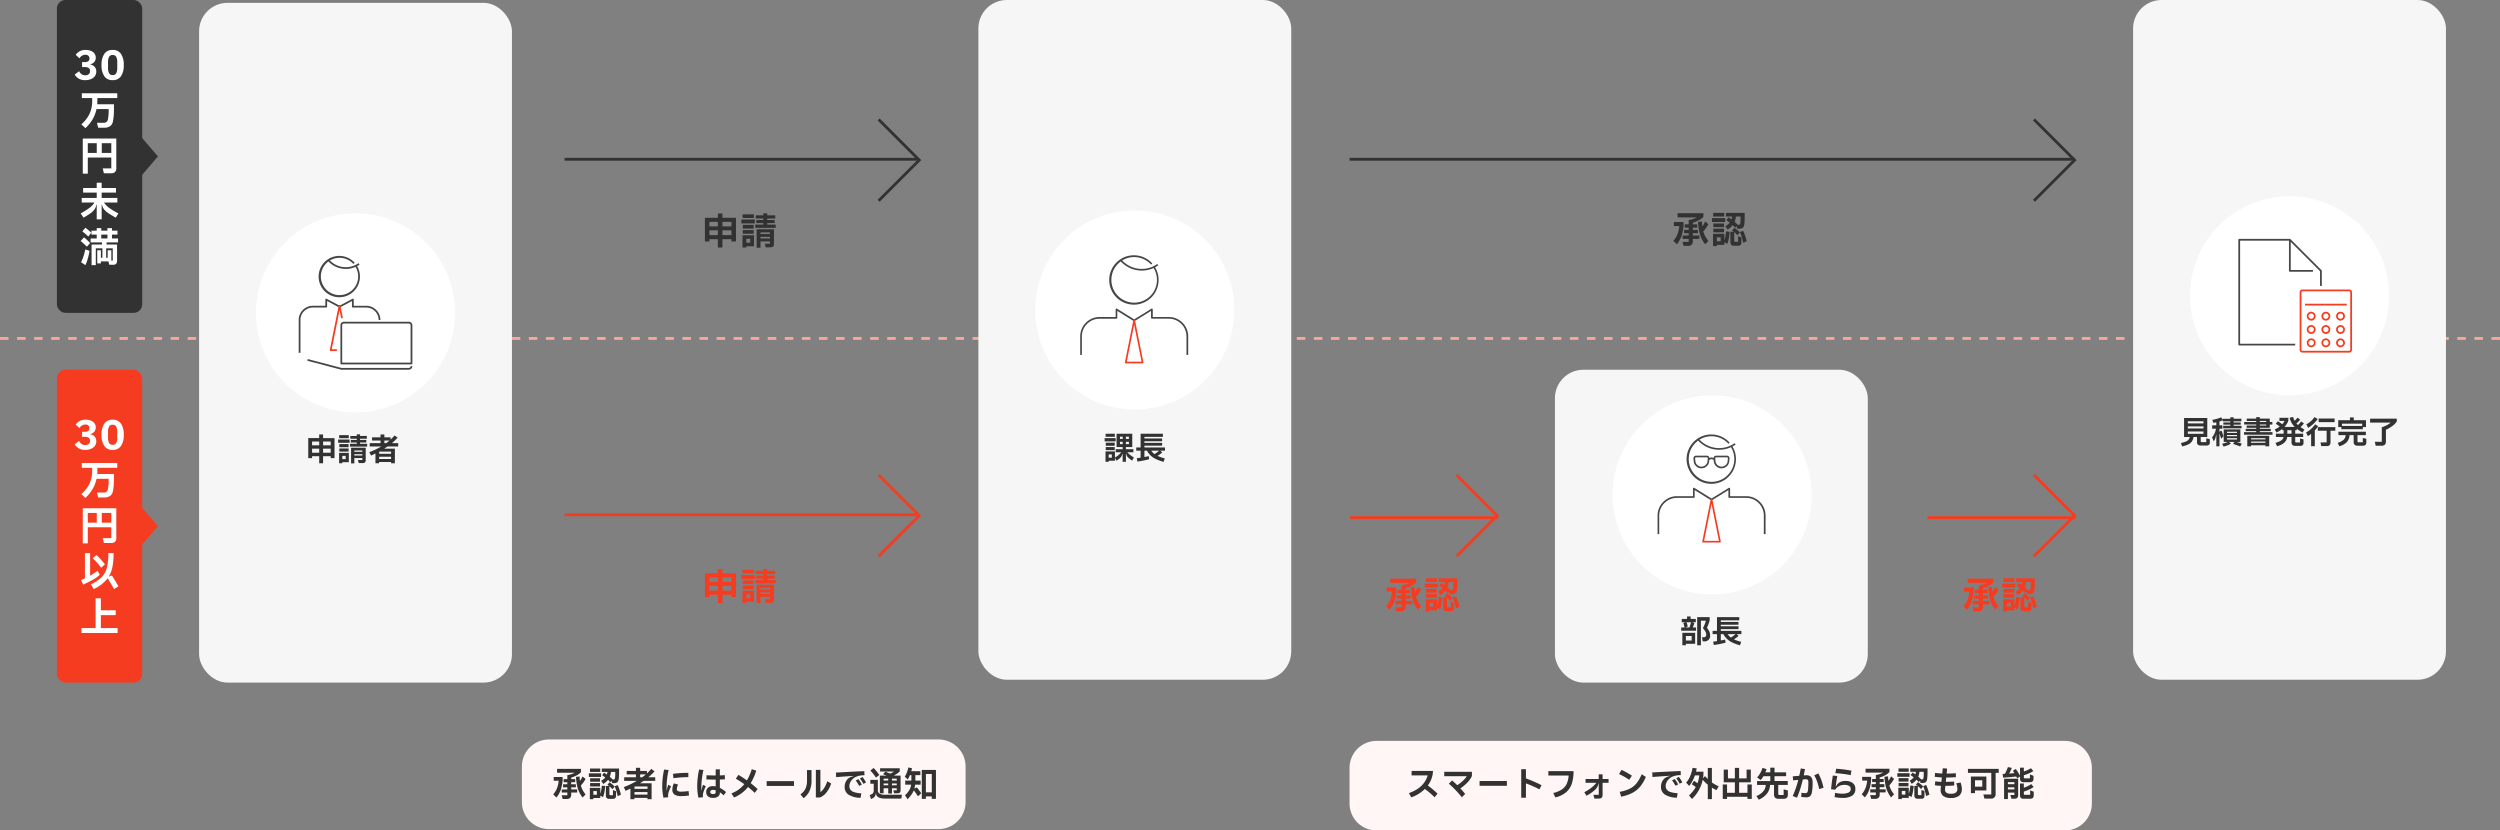 <svg xmlns="http://www.w3.org/2000/svg" width="879" height="292" viewBox="0 0 879 292">
  <rect x="0" y="0" width="879" height="292" fill="#808080" stroke="none"/>
  <g id="figure_business_estimate_02_pc" transform="translate(-6251 20156.16)">
    <path id="線_81" data-name="線 81" d="M879,.5h-3v-1h3Zm-6,0h-3v-1h3Zm-6,0h-3v-1h3Zm-6,0h-3v-1h3Zm-6,0h-3v-1h3Zm-6,0h-3v-1h3Zm-6,0h-3v-1h3Zm-6,0h-3v-1h3Zm-6,0h-3v-1h3Zm-6,0h-3v-1h3Zm-6,0h-3v-1h3Zm-6,0h-3v-1h3Zm-6,0h-3v-1h3Zm-6,0h-3v-1h3Zm-6,0h-3v-1h3Zm-6,0h-3v-1h3Zm-6,0h-3v-1h3Zm-6,0h-3v-1h3Zm-6,0h-3v-1h3Zm-6,0h-3v-1h3Zm-6,0h-3v-1h3Zm-6,0h-3v-1h3Zm-6,0h-3v-1h3Zm-6,0h-3v-1h3Zm-6,0h-3v-1h3Zm-6,0h-3v-1h3Zm-6,0h-3v-1h3Zm-6,0h-3v-1h3Zm-6,0h-3v-1h3Zm-6,0h-3v-1h3Zm-6,0h-3v-1h3Zm-6,0h-3v-1h3Zm-6,0h-3v-1h3Zm-6,0h-3v-1h3Zm-6,0h-3v-1h3Zm-6,0h-3v-1h3Zm-6,0h-3v-1h3Zm-6,0h-3v-1h3Zm-6,0h-3v-1h3Zm-6,0h-3v-1h3Zm-6,0h-3v-1h3Zm-6,0h-3v-1h3Zm-6,0h-3v-1h3Zm-6,0h-3v-1h3Zm-6,0h-3v-1h3Zm-6,0h-3v-1h3Zm-6,0h-3v-1h3Zm-6,0h-3v-1h3Zm-6,0h-3v-1h3Zm-6,0h-3v-1h3Zm-6,0h-3v-1h3Zm-6,0h-3v-1h3Zm-6,0h-3v-1h3Zm-6,0h-3v-1h3Zm-6,0h-3v-1h3Zm-6,0h-3v-1h3Zm-6,0h-3v-1h3Zm-6,0h-3v-1h3Zm-6,0h-3v-1h3Zm-6,0h-3v-1h3Zm-6,0h-3v-1h3Zm-6,0h-3v-1h3Zm-6,0h-3v-1h3Zm-6,0h-3v-1h3Zm-6,0h-3v-1h3Zm-6,0h-3v-1h3Zm-6,0h-3v-1h3Zm-6,0h-3v-1h3Zm-6,0h-3v-1h3Zm-6,0h-3v-1h3Zm-6,0h-3v-1h3Zm-6,0h-3v-1h3Zm-6,0h-3v-1h3Zm-6,0h-3v-1h3Zm-6,0h-3v-1h3Zm-6,0h-3v-1h3Zm-6,0h-3v-1h3Zm-6,0h-3v-1h3Zm-6,0h-3v-1h3Zm-6,0h-3v-1h3Zm-6,0h-3v-1h3Zm-6,0h-3v-1h3Zm-6,0h-3v-1h3Zm-6,0h-3v-1h3Zm-6,0h-3v-1h3Zm-6,0h-3v-1h3Zm-6,0h-3v-1h3Zm-6,0h-3v-1h3Zm-6,0h-3v-1h3Zm-6,0h-3v-1h3Zm-6,0h-3v-1h3Zm-6,0h-3v-1h3Zm-6,0h-3v-1h3Zm-6,0h-3v-1h3Zm-6,0h-3v-1h3Zm-6,0h-3v-1h3Zm-6,0h-3v-1h3Zm-6,0h-3v-1h3Zm-6,0h-3v-1h3Zm-6,0h-3v-1h3Zm-6,0h-3v-1h3Zm-6,0h-3v-1h3Zm-6,0h-3v-1h3Zm-6,0h-3v-1h3Zm-6,0h-3v-1h3Zm-6,0h-3v-1h3Zm-6,0h-3v-1h3Zm-6,0h-3v-1h3Zm-6,0h-3v-1h3Zm-6,0h-3v-1h3Zm-6,0h-3v-1h3Zm-6,0h-3v-1h3Zm-6,0h-3v-1h3Zm-6,0h-3v-1h3Zm-6,0h-3v-1h3Zm-6,0h-3v-1h3Zm-6,0h-3v-1h3Zm-6,0h-3v-1h3Zm-6,0h-3v-1h3Zm-6,0h-3v-1h3Zm-6,0h-3v-1h3Zm-6,0h-3v-1h3Zm-6,0h-3v-1h3Zm-6,0h-3v-1h3Zm-6,0h-3v-1h3Zm-6,0h-3v-1h3Zm-6,0h-3v-1h3Zm-6,0h-3v-1h3Zm-6,0h-3v-1h3Zm-6,0h-3v-1h3Zm-6,0H96v-1h3Zm-6,0H90v-1h3Zm-6,0H84v-1h3Zm-6,0H78v-1h3Zm-6,0H72v-1h3Zm-6,0H66v-1h3Zm-6,0H60v-1h3Zm-6,0H54v-1h3Zm-6,0H48v-1h3Zm-6,0H42v-1h3Zm-6,0H36v-1h3Zm-6,0H30v-1h3Zm-6,0H24v-1h3Zm-6,0H18v-1h3Zm-6,0H12v-1h3ZM9,.5H6v-1H9ZM3,.5H0v-1H3Z" transform="translate(6251 -20037.16)" fill="#faa79b"/>
    <g id="吹き出し" transform="translate(5795.998 -22801.16)">
      <rect id="長方形_894" data-name="長方形 894" width="30" height="110" rx="3" transform="translate(475.002 2775)" fill="#f53c20"/>
      <path id="パス_4009" data-name="パス 4009" d="M29.53,98.81v14l6-7Z" transform="translate(475.002 2724.189)" fill="#f53c20"/>
      <path id="パス_5693" data-name="パス 5693" d="M-5.166-6.174A1.936,1.936,0,0,0-3.948-6.5a1.036,1.036,0,0,0,.406-.854v-.1a1.217,1.217,0,0,0-.378-.938,1.487,1.487,0,0,0-1.05-.35,2.264,2.264,0,0,0-1.183.322,2.639,2.639,0,0,0-.9.924l-1.33-1.232A4.631,4.631,0,0,1-6.944-10,4.193,4.193,0,0,1-4.9-10.444a4.876,4.876,0,0,1,1.876.336,2.819,2.819,0,0,1,1.253.952A2.39,2.39,0,0,1-1.33-7.728a2.213,2.213,0,0,1-.553,1.547A2.489,2.489,0,0,1-3.276-5.4v.07a2.726,2.726,0,0,1,1.54.819,2.349,2.349,0,0,1,.588,1.659,2.7,2.7,0,0,1-.483,1.6A3.13,3.13,0,0,1-2.989-.2,5.025,5.025,0,0,1-5,.182,4.409,4.409,0,0,1-7.287-.343,4.389,4.389,0,0,1-8.736-1.764l1.54-1.2A3.091,3.091,0,0,0-6.3-1.9,2.18,2.18,0,0,0-5-1.526,1.753,1.753,0,0,0-3.78-1.918a1.362,1.362,0,0,0,.434-1.064v-.112a1.142,1.142,0,0,0-.476-.987A2.3,2.3,0,0,0-5.18-4.424h-.966v-1.75ZM4.606.182A3.361,3.361,0,0,1,1.68-1.19,6.709,6.709,0,0,1,.7-5.124a6.743,6.743,0,0,1,.98-3.941,3.355,3.355,0,0,1,2.926-1.379A3.355,3.355,0,0,1,7.532-9.065a6.743,6.743,0,0,1,.98,3.941,6.709,6.709,0,0,1-.98,3.934A3.361,3.361,0,0,1,4.606.182Zm0-1.778a1.321,1.321,0,0,0,1.253-.658A3.978,3.978,0,0,0,6.23-4.172V-6.09a3.978,3.978,0,0,0-.371-1.918,1.321,1.321,0,0,0-1.253-.658,1.321,1.321,0,0,0-1.253.658A3.978,3.978,0,0,0,2.982-6.09v1.918a3.978,3.978,0,0,0,.371,1.918A1.321,1.321,0,0,0,4.606-1.6ZM-.77,6.48v.882q0,.742-.056,1.3H5.068v1.19q0,1.694-.077,2.73A16.512,16.512,0,0,1,4.718,14.6a2.737,2.737,0,0,1-.987,1.757,3.974,3.974,0,0,1-2.345.553H-.476L-.91,15.174H1.3a1.888,1.888,0,0,0,1.148-.28,1.676,1.676,0,0,0,.518-1.022A14.736,14.736,0,0,0,3.206,11v-.658h-4.27a11.95,11.95,0,0,1-1.379,3.612A13.355,13.355,0,0,1-4.97,17.05L-6.4,15.72a11.867,11.867,0,0,0,2.87-3.668,10.757,10.757,0,0,0,.938-4.7V6.48H-6.23V4.8H6.23V6.48ZM-5.894,20.716H5.894v10.43a1.763,1.763,0,0,1-.462,1.344,1.959,1.959,0,0,1-1.386.434H1.526L1.12,31.216H4.13V27.394H-4.13v5.67H-5.894ZM-4.13,22.34v3.43H-.98V22.34Zm4.914,0v3.43H4.13V22.34Zm-.7,21.74a12.6,12.6,0,0,1-2.436,1.764q-1.428.812-3.4,1.694l-.77-1.61q.462-.182,1.386-.6V36.45h1.82V44.4a17.214,17.214,0,0,0,2.6-1.764ZM6.65,48.126l-1.526.994L2.982,45.494a.136.136,0,0,0-.126-.1q-.056,0-.126.084a12.535,12.535,0,0,1-4.788,3.64l-.994-1.68A12.37,12.37,0,0,0,.805,44.871,7.38,7.38,0,0,0,2.6,41.539a22.153,22.153,0,0,0,.5-5.089H4.942a25.769,25.769,0,0,1-.371,4.683A10.751,10.751,0,0,1,3.29,44.654l.084.07.308-.182a.906.906,0,0,1,.406-.126.709.709,0,0,1,.588.42Zm-6.1-6.5A20.365,20.365,0,0,0-2.38,38.312l1.26-1.19A23.421,23.421,0,0,1,1.9,40.44Zm5.8,22.93H-6.342V62.824h4.956V52.38H.462v4.186H5.684v1.708H.462v4.55h5.88Z" transform="translate(490.002 2803)" fill="#fff"/>
    </g>
    <g id="吹き出し-2" data-name="吹き出し" transform="translate(5795.998 -22931.16)">
      <rect id="長方形_894-2" data-name="長方形 894" width="30" height="110" rx="3" transform="translate(475.002 2775)" fill="#323232"/>
      <path id="パス_4009-2" data-name="パス 4009" d="M29.53,98.81v14l6-7Z" transform="translate(475.002 2724.189)" fill="#323232"/>
      <path id="パス_5692" data-name="パス 5692" d="M-5.166-6.174A1.936,1.936,0,0,0-3.948-6.5a1.036,1.036,0,0,0,.406-.854v-.1a1.217,1.217,0,0,0-.378-.938,1.487,1.487,0,0,0-1.05-.35,2.264,2.264,0,0,0-1.183.322,2.639,2.639,0,0,0-.9.924l-1.33-1.232A4.631,4.631,0,0,1-6.944-10,4.193,4.193,0,0,1-4.9-10.444a4.876,4.876,0,0,1,1.876.336,2.819,2.819,0,0,1,1.253.952A2.39,2.39,0,0,1-1.33-7.728a2.213,2.213,0,0,1-.553,1.547A2.489,2.489,0,0,1-3.276-5.4v.07a2.726,2.726,0,0,1,1.54.819,2.349,2.349,0,0,1,.588,1.659,2.7,2.7,0,0,1-.483,1.6A3.13,3.13,0,0,1-2.989-.2,5.025,5.025,0,0,1-5,.182,4.409,4.409,0,0,1-7.287-.343,4.389,4.389,0,0,1-8.736-1.764l1.54-1.2A3.091,3.091,0,0,0-6.3-1.9,2.18,2.18,0,0,0-5-1.526,1.753,1.753,0,0,0-3.78-1.918a1.362,1.362,0,0,0,.434-1.064v-.112a1.142,1.142,0,0,0-.476-.987A2.3,2.3,0,0,0-5.18-4.424h-.966v-1.75ZM4.606.182A3.361,3.361,0,0,1,1.68-1.19,6.709,6.709,0,0,1,.7-5.124a6.743,6.743,0,0,1,.98-3.941,3.355,3.355,0,0,1,2.926-1.379A3.355,3.355,0,0,1,7.532-9.065a6.743,6.743,0,0,1,.98,3.941,6.709,6.709,0,0,1-.98,3.934A3.361,3.361,0,0,1,4.606.182Zm0-1.778a1.321,1.321,0,0,0,1.253-.658A3.978,3.978,0,0,0,6.23-4.172V-6.09a3.978,3.978,0,0,0-.371-1.918,1.321,1.321,0,0,0-1.253-.658,1.321,1.321,0,0,0-1.253.658A3.978,3.978,0,0,0,2.982-6.09v1.918a3.978,3.978,0,0,0,.371,1.918A1.321,1.321,0,0,0,4.606-1.6ZM-.77,6.48v.882q0,.742-.056,1.3H5.068v1.19q0,1.694-.077,2.73A16.512,16.512,0,0,1,4.718,14.6a2.737,2.737,0,0,1-.987,1.757,3.974,3.974,0,0,1-2.345.553H-.476L-.91,15.174H1.3a1.888,1.888,0,0,0,1.148-.28,1.676,1.676,0,0,0,.518-1.022A14.736,14.736,0,0,0,3.206,11v-.658h-4.27a11.95,11.95,0,0,1-1.379,3.612A13.355,13.355,0,0,1-4.97,17.05L-6.4,15.72a11.867,11.867,0,0,0,2.87-3.668,10.757,10.757,0,0,0,.938-4.7V6.48H-6.23V4.8H6.23V6.48ZM-5.894,20.716H5.894v10.43a1.763,1.763,0,0,1-.462,1.344,1.959,1.959,0,0,1-1.386.434H1.526L1.12,31.216H4.13V27.394H-4.13v5.67H-5.894ZM-4.13,22.34v3.43H-.98V22.34Zm4.914,0v3.43H4.13V22.34Zm.784,20.872a7.325,7.325,0,0,0,1.925,1.953,25.827,25.827,0,0,0,3.129,1.869l-.91,1.512Q4,47.566,3.08,46.943a6.665,6.665,0,0,1-1.491-1.33,3.345,3.345,0,0,1-.707-1.6H.742v5.11H-.994V44.01h-.14a3.716,3.716,0,0,1-.644,1.617,6.09,6.09,0,0,1-1.4,1.358,27.059,27.059,0,0,1-2.478,1.547l-.966-1.512a25.042,25.042,0,0,0,2.989-1.862,6.935,6.935,0,0,0,1.827-1.946H-6.272V41.588H-.994V39.726H-5.782V38.1H-.994V36.24H.742V38.1h5.04v1.624H.742v1.862H6.258v1.624Zm-5.53,11.954a19.921,19.921,0,0,0-2.1-1.806l1.092-1.274a16.54,16.54,0,0,1,2.058,1.75ZM6.5,57.224H2.478v.756H6.16v5.67a1.522,1.522,0,0,1-.336,1.106,1.568,1.568,0,0,1-1.134.336H3.4L3.136,63.9H.476v.7H-.812V60H.476v2.646h.532V59.324H-1.316v5.894H-2.8V57.98H.854v-.756h-4V55.852H-.994V54.494H-2.842v-1.4H-.994v-.882H.6v.882h2.17v-.882h1.6v.882H6.3v1.4H4.368v1.358H6.5Zm-3.724-2.73H.6v1.358h2.17Zm-8.232.966q.546.42,1.134.973a11.727,11.727,0,0,1,.994,1.043l-1.12,1.26q-1.008-1.022-2.2-2.016Zm9.6,8.176h.5V59.324H2.324v3.318h.532V60H4.144ZM-6.5,64.2a13.214,13.214,0,0,0,.833-2.037A25.454,25.454,0,0,0-5,59.688l1.484.518a25.073,25.073,0,0,1-.581,2.6,14.083,14.083,0,0,1-.875,2.408Z" transform="translate(490.002 2803)" fill="#fff"/>
    </g>
    <g id="グループ_2963" data-name="グループ 2963" transform="translate(6370.5 -23300.16)">
      <g id="グループ_2471" data-name="グループ 2471" transform="translate(381 3274)">
        <g id="グループ_2743" data-name="グループ 2743" transform="translate(-347)">
          <rect id="長方形_666" data-name="長方形 666" width="110" height="239" rx="10" transform="translate(-83.5 -129)" fill="#f6f6f6"/>
          <g id="グループ_2745" data-name="グループ 2745" transform="translate(0 -49)">
            <path id="パス_5694" data-name="パス 5694" d="M-10.406-9.24v1.276H-6.38v7.04H-7.722v-.682h-2.684V.88H-11.77V-1.606h-2.508v.682H-15.62v-7.04h3.85V-9.24ZM-11.77-5.412V-6.754h-2.508v1.342Zm4.048,0V-6.754h-2.684v1.342Zm-6.556,1.166v1.43h2.508v-1.43Zm3.872,0v1.43h2.684v-1.43ZM2.585-6.4v.451H5.1v.979H-.957v-.979h2.4V-6.4H-.66v-.913h2.1v-.429H-.836v-.968H1.441V-9.3H2.585v.583h2.4v.968h-2.4v.429H4.8V-6.4ZM-4.741-9.009h3.366V-7.92H-4.741ZM-1.089-6.3H-5.1V-7.458h4.015Zm-3.6.44h3.245v1.1H-4.686ZM-.561.935v-5.5H4.587V-.286a1.2,1.2,0,0,1-.242.864,1.219,1.219,0,0,1-.858.236H2.134L1.848-.253H3.4v-.7H.583V.935Zm-.88-4.158H-4.686v-1.1h3.245Zm4.84.066v-.462H.583v.462ZM-3.641.88H-4.774V-2.783h3.421V.5H-3.641ZM.583-2.3v.473H3.4V-2.3Zm-3.047.572H-3.641V-.572h1.177Zm18.469-3.3H12.254q-.77.528-1.166.77h3.751V.88H13.508V.44H9.284V.88H8.008V-2.552q-.715.363-1.562.726l-.583-1.2a25.939,25.939,0,0,0,4.2-2H5.995V-6.193h3.8v-.924H6.809V-8.239H9.79V-9.251h1.353v1.012h2.189v.792a16.468,16.468,0,0,0,1.4-1.441l1.056.77a17.461,17.461,0,0,1-2,1.925h2.222ZM11.143-6.193h.671q.594-.451,1.155-.924H11.143ZM9.317-2.453h4.191v-.77H9.317Zm0,1.034v.8h4.191v-.8Z" transform="translate(-29.5 81)" fill="#323232"/>
            <circle id="楕円形_72" data-name="楕円形 72" cx="35" cy="35" r="35" transform="translate(-63.5 -6)" fill="#fff"/>
            <g id="_002_PCと男性" data-name="002_PCと男性" transform="translate(-58.31 -0.811)">
              <g id="_アイソレーション枠" transform="translate(9.81 9.81)">
                <rect id="長方形_1485" data-name="長方形 1485" width="40" height="40" fill="none" opacity="0.2"/>
              </g>
              <g id="_楽楽販売" transform="translate(9.828 9.834)">
                <path id="パス_5072" data-name="パス 5072" d="M10.464,53.4H9.84V41.85a5,5,0,0,1,5-5h4.372V34.671a.311.311,0,0,1,.459-.275L24.2,36.817,28.742,34.4a.311.311,0,0,1,.459.275v2.183h4.372a5,5,0,0,1,5,5h-.624a4.379,4.379,0,0,0-4.372-4.372H28.889a.313.313,0,0,1-.312-.312V35.191l-4.226,2.25a.312.312,0,0,1-.294,0l-4.226-2.25v1.975a.313.313,0,0,1-.312.312H14.836a4.379,4.379,0,0,0-4.372,4.372Z" transform="translate(-9.84 -19.37)" fill="#464646"/>
                <path id="パス_5073" data-name="パス 5073" d="M30.215,54.166H28.032a.318.318,0,0,1-.306-.373l3.125-15.612a.312.312,0,0,1,.612,0l.874,4.372-.612.122-.569-2.844-2.74,13.71h1.8v.624Z" transform="translate(-16.786 -20.758)" fill="#f53c20"/>
                <path id="パス_5074" data-name="パス 5074" d="M50.493,72.823H26.759a.244.244,0,0,1-.079-.012L14.81,69.685l.159-.605L26.8,72.193H50.487a.626.626,0,0,0,.624-.624h.624a1.249,1.249,0,0,1-1.248,1.248Z" transform="translate(-11.771 -32.859)" fill="#464646"/>
                <path id="パス_5075" data-name="パス 5075" d="M58.821,62.619H34.152a.313.313,0,0,1-.312-.312V48.878a1.249,1.249,0,0,1,1.248-1.248h22.8a1.249,1.249,0,0,1,1.248,1.248V62.307A.313.313,0,0,1,58.821,62.619Zm-24.357-.624H58.509V48.878a.626.626,0,0,0-.624-.624h-22.8a.626.626,0,0,0-.624.624V61.995Z" transform="translate(-19.163 -24.527)" fill="#464646"/>
                <path id="パス_5076" data-name="パス 5076" d="M34.944,13.385a7.725,7.725,0,0,0,.862-.526l-.361-.508a8.289,8.289,0,0,1-1.076.636h0a7.706,7.706,0,0,1-3.406.783,7.8,7.8,0,0,1-5.583-2.36,6.556,6.556,0,0,1,8.243,1.229l.465-.416a7.269,7.269,0,1,0,.856,1.174Zm-6.189,10.2a6.555,6.555,0,0,1-3.9-11.827,8.42,8.42,0,0,0,6.109,2.636,8.291,8.291,0,0,0,3.418-.728,6.55,6.55,0,0,1-5.626,9.913Z" transform="translate(-14.397 -9.85)" fill="#464646"/>
              </g>
            </g>
          </g>
        </g>
        <g id="グループ_2748" data-name="グループ 2748" transform="translate(-49.998 1)">
          <g id="グループ_2749" data-name="グループ 2749" transform="translate(-1144.5 -4904)">
            <path id="パス_5696" data-name="パス 5696" d="M-5.993-10.92v1.508h4.758v8.32H-2.821V-1.9H-5.993V1.04H-7.605V-1.9h-2.964v.806h-1.586v-8.32h4.55V-10.92ZM-7.605-6.4V-7.982h-2.964V-6.4Zm4.784,0V-7.982H-5.993V-6.4Zm-7.748,1.378v1.69h2.964v-1.69Zm4.576,0v1.69h3.172v-1.69ZM9.75-7.566v.533h2.977v1.157H5.564V-7.033H8.4v-.533H5.915V-8.645H8.4v-.507H5.707V-10.3H8.4v-.689H9.75v.689h2.834v1.144H9.75v.507h2.613v1.079ZM1.092-10.647H5.07V-9.36H1.092Zm4.316,3.2H.663V-8.814H5.408Zm-4.251.52H4.992v1.3H1.157ZM6.032,1.105V-5.4h6.084V-.338A1.415,1.415,0,0,1,11.83.683a1.441,1.441,0,0,1-1.014.28h-1.6L8.879-.3h1.833v-.832H7.384V1.105ZM4.992-3.809H1.157v-1.3H4.992Zm5.72.078v-.546H7.384v.546ZM2.392,1.04H1.053V-3.289H5.1V.585h-2.7ZM7.384-2.717v.559h3.328v-.559Zm-3.6.676H2.392V-.676H3.783Z" transform="translate(954 4984)" fill="#f53c20"/>
          </g>
          <g id="グループ_2751" data-name="グループ 2751" transform="translate(-671.082 -2497.914)">
            <path id="パス_719" data-name="パス 719" d="M-17164.107-16949.143l-.707-.707,13.941-13.941-13.941-13.941.707-.707,14.648,14.648Z" transform="translate(17693.961 19512)" fill="#f53c20"/>
            <path id="パス_720" data-name="パス 720" d="M-17080.951-17007.469h-124.01v-1h124.01Z" transform="translate(17624.041 19555.883)" fill="#f53c20"/>
          </g>
        </g>
        <g id="グループ_2752" data-name="グループ 2752" transform="translate(223.213 2)">
          <g id="グループ_2749-2" data-name="グループ 2749" transform="translate(-1177 -4905)">
            <path id="パス_5697" data-name="パス 5697" d="M-6.006-3.5v.806h2.275v1.2H-6.006v.754A1.7,1.7,0,0,1-6.435.539a1.841,1.841,0,0,1-1.313.41H-9.256l-.39-1.4h2.171V-1.5H-9.594v-1.2h2.119V-3.5H-9.1v-1.17h1.625v-.78h-1.4v-1.17h1.4V-8.125a9.564,9.564,0,0,0,2.86-.936h-6.773V-10.53h9.1v1.248a5.632,5.632,0,0,1-1.54,1.19,9.774,9.774,0,0,1-2.178.89v.585h1.534v1.17H-6.006v.78h1.781V-3.5ZM-.533-6.7A11.4,11.4,0,0,1-2.327-4.186a8.074,8.074,0,0,0,.67,1.716A11.748,11.748,0,0,0-.533-.78L-1.677.39a11.465,11.465,0,0,1-1.391-2.3,10.95,10.95,0,0,1-.748-2.425A29.746,29.746,0,0,1-4.2-7.462l1.378-.169q.052.923.156,1.69a9,9,0,0,0,.988-1.69Zm-8.736-.741v1.17a16.06,16.06,0,0,1-.669,3.595A9.212,9.212,0,0,1-11.635.39l-1.222-1.2A8.247,8.247,0,0,0-11.375-3.25a9.991,9.991,0,0,0,.6-2.756h-1.9v-1.43ZM1.144-10.647h3.9V-9.36h-3.9ZM5.408-5.98a5.658,5.658,0,0,0,1.56-1.248l-.273-.208q-.221-.156-.455-.332t-.481-.357l.754-.949q.494.3,1.066.7a4.867,4.867,0,0,0,.195-.988H5.642v-1.287H12.22v1.209a25.006,25.006,0,0,1-.1,2.509,3.216,3.216,0,0,1-.26,1.1,1.174,1.174,0,0,1-.585.572,2.609,2.609,0,0,1-1.053.175H9.607l-.273-.884L8.9-5.421a12.655,12.655,0,0,0-.9-.91A6.894,6.894,0,0,1,6.2-4.771ZM9.139-9.36A7.05,7.05,0,0,1,8.7-7.5q.585.52,1.053.988l-.039.052h.247a.83.83,0,0,0,.559-.13,1.088,1.088,0,0,0,.182-.6,16.964,16.964,0,0,0,.078-1.768v-.4ZM.715-8.814H5.369v1.365H.715ZM1.2-6.929h3.77v1.3H1.2Zm8.7,6.448V-2.47l1.157.455V-.4A1.543,1.543,0,0,1,10.8.618,1.314,1.314,0,0,1,9.815.9H8.567A1.5,1.5,0,0,1,7.507.6,1.471,1.471,0,0,1,7.2-.468V-3.991H8.424q-.351-.26-.637-.442l.78-.962A11.679,11.679,0,0,1,10.53-3.822L9.763-2.743A10.234,10.234,0,0,0,8.541-3.9v3a.477.477,0,0,0,.084.332.477.477,0,0,0,.332.085ZM4.966-3.809H1.2v-1.3h3.77ZM11.7-4.342A20.252,20.252,0,0,1,12.935-.689l-1.222.572q-.3-1.2-.572-2.139a12.287,12.287,0,0,0-.6-1.658ZM5.07-.975a12.37,12.37,0,0,0,.383-1.534,13.725,13.725,0,0,0,.215-1.638l1.261.169A20.383,20.383,0,0,1,6.643-1.7,9.466,9.466,0,0,1,6.1.247L5.07-.325v.91H2.431V1.04H1.092V-3.289H5.07Zm-2.639.3H3.77V-2.054H2.431Z" transform="translate(953.5 4987)" fill="#f53c20"/>
          </g>
        </g>
        <g id="グループ_2753" data-name="グループ 2753" transform="translate(-72.787 -130)">
          <rect id="長方形_666-2" data-name="長方形 666" width="110" height="239" rx="10" transform="translate(-83.713)" fill="#f6f6f6"/>
          <g id="グループ_2827" data-name="グループ 2827" transform="translate(-0.213 80)">
            <circle id="楕円形_72-2" data-name="楕円形 72" cx="35" cy="35" r="35" transform="translate(-63.5 -6)" fill="#fff"/>
            <g id="グループ_2828" data-name="グループ 2828" transform="translate(5.5 -2)">
              <g id="_066_男性_" data-name="066_男性②" transform="translate(-54 11)">
                <g id="_楽楽販売-2" data-name="_楽楽販売" transform="translate(0.8 0.8)">
                  <path id="パス_4141" data-name="パス 4141" d="M47.792,58.353H47.2V51.83A6.234,6.234,0,0,0,40.973,45.6h-5.93a.3.3,0,0,1-.3-.3V42.874l-5.774,3.578a.3.3,0,0,1-.314,0l-5.774-3.578v2.434a.3.3,0,0,1-.3.3h-5.93a6.234,6.234,0,0,0-6.227,6.227v6.523H9.84V51.83a6.832,6.832,0,0,1,6.825-6.825H22.3V42.334a.3.3,0,0,1,.453-.256l6.076,3.758L34.9,42.078a.3.3,0,0,1,.453.256v2.672H40.99a6.832,6.832,0,0,1,6.825,6.825v6.523Z" transform="translate(-9.84 -23.352)" fill="#464646"/>
                  <path id="パス_4142" data-name="パス 4142" d="M43.107,64.1h-5.93a.3.3,0,0,1-.29-.354l2.968-14.829a.3.3,0,0,1,.581,0L43.4,63.747a.267.267,0,0,1-.064.244.3.3,0,0,1-.227.11Zm-5.57-.592h5.21l-2.6-13.022-2.6,13.022Z" transform="translate(-21.174 -26.138)" fill="#f53c20"/>
                  <path id="パス_4143" data-name="パス 4143" d="M43.653,14.04a10.26,10.26,0,0,0,1.109-.674l-.343-.482a10,10,0,0,1-1.313.778,9.4,9.4,0,0,1-4.153.953,9.505,9.505,0,0,1-6.877-2.956,7.93,7.93,0,0,1,4.205-1.2,8.023,8.023,0,0,1,5.942,2.643l.441-.395a8.682,8.682,0,1,0,.982,1.33ZM36.288,26.482A8.006,8.006,0,0,1,31.583,12a10.078,10.078,0,0,0,11.541,2.312,8,8,0,0,1-6.836,12.174Z" transform="translate(-17.318 -9.87)" fill="#464646"/>
                </g>
                <g id="_アイソレーション枠-2" data-name="_アイソレーション枠" transform="translate(0 0)">
                  <rect id="長方形_1094" data-name="長方形 1094" width="40" height="40" fill="none" opacity="0.2"/>
                </g>
              </g>
            </g>
            <path id="パス_5698" data-name="パス 5698" d="M-2.618-2.475a5.715,5.715,0,0,0,.875.842q.555.446,1.413,1.007L-.946.462q-.726-.5-1.116-.82a3.174,3.174,0,0,1-.638-.7,2.105,2.105,0,0,1-.313-.9h-.11V.88H-4.279V-1.947h-.11a2.507,2.507,0,0,1-.335.935,3,3,0,0,1-.649.726,11.994,11.994,0,0,1-1.083.77l-.528-1V.5h-2.2V.88H-10.3V-2.783h3.311V-.649A7.8,7.8,0,0,0-4.752-2.475H-6.721V-3.564h2.453V-4.3H-6.413V-9.009H-.9V-4.3H-3.135v.737H-.506v1.089Zm-7.645-6.534h3.245V-7.92h-3.245Zm6,1.837v-.792h-.957v.792Zm1.133,0h1.056v-.792H-3.135Zm-7.48-.286h3.872V-6.3h-3.872Zm5.39,1.287v.825h.957v-.825Zm2.09,0v.825h1.056v-.825Zm-7.084.308h3.146v1.1h-3.146Zm3.146,2.64h-3.146v-1.1h3.146ZM-9.185-.572h1.1V-1.738h-1.1Zm19.8-3.608v1.144H9l.627.638A12.314,12.314,0,0,1,7.986-1.21a18.046,18.046,0,0,0,2.563.9l-.44,1.2a17.191,17.191,0,0,1-2.723-1A7.2,7.2,0,0,1,5.572-1.331,7,7,0,0,1,4.279-3.036h-.9V-.814q.682-.121,1.507-.319L5.071-.044A31.814,31.814,0,0,1,.913.781L.693-.4,2.035-.583V-3.036H.5V-4.18h1.54V-9.009H9.867v1.122H3.377v.55H9.592v.99H3.377v.55H9.6v.99H3.377v.627Zm-3.7,2.343a9.531,9.531,0,0,0,1.617-1.2H5.8A4.711,4.711,0,0,0,6.919-1.837Z" transform="translate(-28.5 81.5)" fill="#323232"/>
          </g>
        </g>
        <g id="グループ_2754" data-name="グループ 2754" transform="translate(153.213 -130)">
          <rect id="長方形_666-3" data-name="長方形 666" width="110" height="239" rx="10" transform="translate(96.287)" fill="#f6f6f6"/>
          <g id="グループ_2758" data-name="グループ 2758" transform="translate(-410 -3264.5)">
            <g id="グループ_2471-2" data-name="グループ 2471" transform="translate(381 3274)">
              <g id="グループ_2758-2" data-name="グループ 2758" transform="translate(-369.076 -2506.914)">
                <path id="パス_719-2" data-name="パス 719" d="M-17164.107-16949.143l-.707-.707,13.941-13.941-13.941-13.941.707-.707,14.648,14.648Z" transform="translate(17623.961 19517.5)" fill="#323232"/>
                <path id="パス_720-2" data-name="パス 720" d="M-16949.963-17007.469h-255v-1h255Z" transform="translate(17423.826 19561.383)" fill="#323232"/>
              </g>
              <g id="グループ_2759" data-name="グループ 2759" transform="translate(211 -3)">
                <g id="グループ_2749-3" data-name="グループ 2749" transform="translate(-1177 -4905)">
                  <path id="パス_5700" data-name="パス 5700" d="M-6.006-3.5v.806h2.275v1.2H-6.006v.754A1.7,1.7,0,0,1-6.435.539a1.841,1.841,0,0,1-1.313.41H-9.256l-.39-1.4h2.171V-1.5H-9.594v-1.2h2.119V-3.5H-9.1v-1.17h1.625v-.78h-1.4v-1.17h1.4V-8.125a9.564,9.564,0,0,0,2.86-.936h-6.773V-10.53h9.1v1.248a5.632,5.632,0,0,1-1.54,1.19,9.774,9.774,0,0,1-2.178.89v.585h1.534v1.17H-6.006v.78h1.781V-3.5ZM-.533-6.7A11.4,11.4,0,0,1-2.327-4.186a8.074,8.074,0,0,0,.67,1.716A11.748,11.748,0,0,0-.533-.78L-1.677.39a11.465,11.465,0,0,1-1.391-2.3,10.95,10.95,0,0,1-.748-2.425A29.746,29.746,0,0,1-4.2-7.462l1.378-.169q.052.923.156,1.69a9,9,0,0,0,.988-1.69Zm-8.736-.741v1.17a16.06,16.06,0,0,1-.669,3.595A9.212,9.212,0,0,1-11.635.39l-1.222-1.2A8.247,8.247,0,0,0-11.375-3.25a9.991,9.991,0,0,0,.6-2.756h-1.9v-1.43ZM1.144-10.647h3.9V-9.36h-3.9ZM5.408-5.98a5.658,5.658,0,0,0,1.56-1.248l-.273-.208q-.221-.156-.455-.332t-.481-.357l.754-.949q.494.3,1.066.7a4.867,4.867,0,0,0,.195-.988H5.642v-1.287H12.22v1.209a25.006,25.006,0,0,1-.1,2.509,3.216,3.216,0,0,1-.26,1.1,1.174,1.174,0,0,1-.585.572,2.609,2.609,0,0,1-1.053.175H9.607l-.273-.884L8.9-5.421a12.655,12.655,0,0,0-.9-.91A6.894,6.894,0,0,1,6.2-4.771ZM9.139-9.36A7.05,7.05,0,0,1,8.7-7.5q.585.52,1.053.988l-.039.052h.247a.83.83,0,0,0,.559-.13,1.088,1.088,0,0,0,.182-.6,16.964,16.964,0,0,0,.078-1.768v-.4ZM.715-8.814H5.369v1.365H.715ZM1.2-6.929h3.77v1.3H1.2Zm8.7,6.448V-2.47l1.157.455V-.4A1.543,1.543,0,0,1,10.8.618,1.314,1.314,0,0,1,9.815.9H8.567A1.5,1.5,0,0,1,7.507.6,1.471,1.471,0,0,1,7.2-.468V-3.991H8.424q-.351-.26-.637-.442l.78-.962A11.679,11.679,0,0,1,10.53-3.822L9.763-2.743A10.234,10.234,0,0,0,8.541-3.9v3a.477.477,0,0,0,.084.332.477.477,0,0,0,.332.085ZM4.966-3.809H1.2v-1.3h3.77ZM11.7-4.342A20.252,20.252,0,0,1,12.935-.689l-1.222.572q-.3-1.2-.572-2.139a12.287,12.287,0,0,0-.6-1.658ZM5.07-.975a12.37,12.37,0,0,0,.383-1.534,13.725,13.725,0,0,0,.215-1.638l1.261.169A20.383,20.383,0,0,1,6.643-1.7,9.466,9.466,0,0,1,6.1.247L5.07-.325v.91H2.431V1.04H1.092V-3.289H5.07Zm-2.639.3H3.77V-2.054H2.431Z" transform="translate(942.5 4984)" fill="#323232"/>
                </g>
              </g>
            </g>
          </g>
          <g id="グループ_2832" data-name="グループ 2832" transform="translate(180.287 62)">
            <path id="パス_5702" data-name="パス 5702" d="M-29.282-1.892l1.265.33V-.5A1.162,1.162,0,0,1-28.3.368a1.248,1.248,0,0,1-.9.281h-1.936A1.606,1.606,0,0,1-32.224.363a1.246,1.246,0,0,1-.313-.957V-2.343H-33.77a3.486,3.486,0,0,1-.589,1.59A3.3,3.3,0,0,1-35.64.275a9.56,9.56,0,0,1-2.123.671l-.429-1.177a11.536,11.536,0,0,0,1.738-.523,2.43,2.43,0,0,0,.93-.627,2.023,2.023,0,0,0,.424-.963h-1.98V-9.02h8.162v6.677h-2.31v1.4a.472.472,0,0,0,.083.314.41.41,0,0,0,.313.093h1.551Zm-.979-5.247v-.737h-5.5v.737Zm-5.5,1.793h5.5v-.737h-5.5Zm5.5,1.056h-5.5v.814h5.5Zm7.029,1.661-.814.913-.517-1.76q-.011-.055-.044-.055t-.033.088V.935h-1.1V-3.146h-.11a5.891,5.891,0,0,1-.253,1.3,3.339,3.339,0,0,1-.561,1l-.572-1.386a6.051,6.051,0,0,0,1.364-3.025H-27.2v-1.2h1.452V-7.524q-.495.11-1.034.2L-27.137-8.4a12.794,12.794,0,0,0,1.683-.363,7.59,7.59,0,0,0,1.4-.528l.55.88v-.341h2.673V-9.3h1.177v.539h2.717v.891h-2.717v.4h2.5v.792h-2.5v.4h2.772v.891h-6.457v-.891h2.508v-.4h-2.442v-.792h2.442v-.4h-2.673v-.407A5.73,5.73,0,0,1-24.64-7.8v1.342h1.045v1.2H-24.64V-4.18h.055l.319-.3a.3.3,0,0,1,.2-.11q.165,0,.3.33Zm4.554,2.013A15.944,15.944,0,0,1-16.786,0l-.572.979q-.748-.33-2.508-.891l.5-.7h-1.892l.66.594a7.239,7.239,0,0,1-1.16.583,9.165,9.165,0,0,1-1.413.451l-.572-.979a9.376,9.376,0,0,0,1.1-.292,9.264,9.264,0,0,0,.935-.357h-1.441v-4.4h5.863v4.4Zm.209-3.575h-3.52v.407h3.52Zm0,1.133h-3.52v.418h3.52Zm0,1.133h-3.52v.462h3.52Zm8.019-2.5v.352h4.455v.924H-16V-4.07h4.29v-.352h-3.7v-.814h3.7v-.352h-3.366V-6.38h3.366v-.363H-15.95v-.88h4.235v-.363h-3.333v-.836h3.333v-.506h1.265v.506h3.5v1.2h.913v.88h-.913v1.155h-3.5v.352h3.861v.814Zm2.255-3.564H-10.45v.363h2.255Zm0,1.243H-10.45v.363h2.255ZM-13.53.935h-1.32v-3.7h7.711v3.7H-8.481V.55H-13.53Zm5.049-2.442v-.418H-13.53v.418Zm-5.049.759V-.3h5.049V-.748Zm17.237.33v-1.43l1.21.352V-.352A1,1,0,0,1,3.784.77H2.134A1.588,1.588,0,0,1,1.029.462,1.416,1.416,0,0,1,.7-.594v-1.76H-.814Q-1.1-.011-4.389.9l-.55-1.2a6.525,6.525,0,0,0,2-.831A1.94,1.94,0,0,0-2.1-2.354H-4.8V-3.52h2.739V-4.752h-.484v-.44a10.713,10.713,0,0,1-2,1.254l-.693-1.056A9.656,9.656,0,0,0-3.443-6.039,14.391,14.391,0,0,0-4.851-7l.759-.891q.924.583,1.529,1.056a4.514,4.514,0,0,0,.792-1.155H-3.553v-1.1H-.4v.935A5.733,5.733,0,0,1-1.782-5.9H1.826A6.823,6.823,0,0,1,.66-7.442a6.242,6.242,0,0,1-.616-1.7l1.221-.264a5.135,5.135,0,0,0,.517,1.353,5.382,5.382,0,0,0,.99-1.1l.957.671A7.572,7.572,0,0,1,2.42-7.117q.275.308.539.561A7.243,7.243,0,0,0,4.081-7.81l.979.66A8.141,8.141,0,0,1,3.85-5.83a12.657,12.657,0,0,0,1.386.847L4.565-3.927A14.456,14.456,0,0,1,2.541-5.258v.506H2V-3.52H4.8v1.166H2V-.8A.424.424,0,0,0,2.085-.5a.492.492,0,0,0,.325.077ZM-.781-4.752V-3.52H.7V-4.752ZM9.911-8.657A12.837,12.837,0,0,1,8.354-6.93,10.665,10.665,0,0,1,6.567-5.566L5.9-6.809A7.843,7.843,0,0,0,8.778-9.361Zm.33-.187h5.61v1.276h-5.61Zm-.165,2.706A13.792,13.792,0,0,1,8.888-4.664V.88H7.59V-3.454a7.036,7.036,0,0,1-1.133.792L5.808-3.938A8.071,8.071,0,0,0,7.546-5.17,9.107,9.107,0,0,0,8.976-6.8ZM16.1-5.83v1.276H14.41v4A1.476,1.476,0,0,1,14.091.512a1.439,1.439,0,0,1-1.056.325H11.143l-.253-1.3h2.156V-4.554h-3.1V-5.83Zm9.669.737H18.227v-.748h-1.1v-2.42h4.114v-.99h1.342v.99h4.29v2.42h-1.1Zm-.231-1.155v-.8H18.436v.8Zm.22,4.224,1.243.3V-.561a1.342,1.342,0,0,1-.3.99A1.439,1.439,0,0,1,25.7.715H23.98A1.532,1.532,0,0,1,22.875.391,1.532,1.532,0,0,1,22.55-.715V-3H21.087A3.793,3.793,0,0,1,20.13-.556,5.436,5.436,0,0,1,17.5.891l-.572-1.21a4.851,4.851,0,0,0,2.063-1.039A2.511,2.511,0,0,0,19.745-3H17.182v-1.21H26.84V-3H23.892V-.825a.328.328,0,0,0,.077.248.366.366,0,0,0,.253.072h1.54ZM30.294.715,29.986-.671h2.453v-5.1a11.058,11.058,0,0,0,1.788-.753,6.96,6.96,0,0,0,1.347-.886H28.325V-8.8h9.383v.99A6.414,6.414,0,0,1,36.19-6.243a12.127,12.127,0,0,1-2.3,1.337V-.825A1.585,1.585,0,0,1,33.517.352a1.693,1.693,0,0,1-1.21.363Z" transform="translate(-29 94)" fill="#323232"/>
            <circle id="楕円形_73" data-name="楕円形 73" cx="35" cy="35" r="35" transform="translate(-64 7)" fill="#fff"/>
            <g id="_049_書類と電卓" data-name="049_書類と電卓" transform="translate(-53 16)">
              <g id="_アイソレーション枠-3" data-name="_アイソレーション枠">
                <rect id="長方形_1597" data-name="長方形 1597" width="52" height="52" fill="none" opacity="0.2"/>
                <rect id="長方形_1598" data-name="長方形 1598" width="39.997" height="39.997" transform="translate(5.999 5.999)" fill="none" opacity="0.2"/>
              </g>
              <g id="_楽楽販売-3" data-name="_楽楽販売" transform="translate(5.999 5.999)">
                <path id="パス_5659" data-name="パス 5659" d="M39.069,20.829,28.142,9.9a.31.31,0,0,0-.22-.092h-17.8a.313.313,0,0,0-.312.312V46.969a.313.313,0,0,0,.312.312H29.793v-.624H10.434V10.434H27.61V21.049a.313.313,0,0,0,.312.312h8.12v-.624H28.234V10.874l10.3,10.3v5.179h.624V21.049a.291.291,0,0,0-.092-.22Z" transform="translate(-9.81 -9.81)" fill="#464646"/>
                <path id="パス_5660" data-name="パス 5660" d="M62.485,61.082H46.067a1,1,0,0,1-1-1V39.907a1,1,0,0,1,1-1H62.485a1,1,0,0,1,1,1V60.085A1,1,0,0,1,62.485,61.082ZM46.067,39.534a.374.374,0,0,0-.373.373V60.085a.374.374,0,0,0,.373.373H62.485a.374.374,0,0,0,.373-.373V39.907a.374.374,0,0,0-.373-.373H46.067Z" transform="translate(-23.509 -21.116)" fill="#f53c20"/>
                <rect id="長方形_1599" data-name="長方形 1599" width="14.675" height="0.624" transform="translate(23.438 22.79)" fill="#f53c20"/>
                <path id="パス_5661" data-name="パス 5661" d="M50.719,54.809a1.559,1.559,0,1,1,1.559-1.559A1.562,1.562,0,0,1,50.719,54.809Zm0-2.5a.936.936,0,1,0,.936.936A.94.94,0,0,0,50.719,52.308Z" transform="translate(-25.098 -26.081)" fill="#f53c20"/>
                <path id="パス_5662" data-name="パス 5662" d="M67.569,54.809a1.559,1.559,0,1,1,1.559-1.559A1.562,1.562,0,0,1,67.569,54.809Zm0-2.5a.936.936,0,1,0,.936.936A.94.94,0,0,0,67.569,52.308Z" transform="translate(-31.645 -26.081)" fill="#f53c20"/>
                <path id="パス_5663" data-name="パス 5663" d="M59.149,54.809a1.559,1.559,0,1,1,1.559-1.559A1.562,1.562,0,0,1,59.149,54.809Zm0-2.5a.936.936,0,1,0,.936.936A.939.939,0,0,0,59.149,52.308Z" transform="translate(-28.374 -26.081)" fill="#f53c20"/>
                <path id="パス_5664" data-name="パス 5664" d="M50.719,62.469a1.559,1.559,0,1,1,1.559-1.559A1.562,1.562,0,0,1,50.719,62.469Zm0-2.5a.936.936,0,1,0,.936.936A.94.94,0,0,0,50.719,59.968Z" transform="translate(-25.098 -29.057)" fill="#f53c20"/>
                <path id="パス_5665" data-name="パス 5665" d="M67.569,62.469a1.559,1.559,0,1,1,1.559-1.559A1.562,1.562,0,0,1,67.569,62.469Zm0-2.5a.936.936,0,1,0,.936.936A.94.94,0,0,0,67.569,59.968Z" transform="translate(-31.645 -29.057)" fill="#f53c20"/>
                <path id="パス_5666" data-name="パス 5666" d="M59.149,62.469a1.559,1.559,0,1,1,1.559-1.559A1.562,1.562,0,0,1,59.149,62.469Zm0-2.5a.936.936,0,1,0,.936.936A.939.939,0,0,0,59.149,59.968Z" transform="translate(-28.374 -29.057)" fill="#f53c20"/>
                <path id="パス_5667" data-name="パス 5667" d="M50.719,70.129a1.559,1.559,0,1,1,1.559-1.559A1.562,1.562,0,0,1,50.719,70.129Zm0-2.5a.936.936,0,1,0,.936.936A.94.94,0,0,0,50.719,67.628Z" transform="translate(-25.098 -32.034)" fill="#f53c20"/>
                <path id="パス_5668" data-name="パス 5668" d="M67.569,70.129a1.559,1.559,0,1,1,1.559-1.559A1.562,1.562,0,0,1,67.569,70.129Zm0-2.5a.936.936,0,1,0,.936.936A.94.94,0,0,0,67.569,67.628Z" transform="translate(-31.645 -32.034)" fill="#f53c20"/>
                <path id="パス_5669" data-name="パス 5669" d="M59.149,70.129a1.559,1.559,0,1,1,1.559-1.559A1.562,1.562,0,0,1,59.149,70.129Zm0-2.5a.936.936,0,1,0,.936.936A.939.939,0,0,0,59.149,67.628Z" transform="translate(-28.374 -32.034)" fill="#f53c20"/>
              </g>
            </g>
          </g>
        </g>
        <g id="グループ_2755" data-name="グループ 2755" transform="translate(130.213)">
          <rect id="長方形_666-4" data-name="長方形 666" width="110" height="110" rx="10" transform="translate(-84)" fill="#f6f6f6"/>
          <g id="グループ_2829" data-name="グループ 2829" transform="translate(0 2)">
            <path id="パス_5699" data-name="パス 5699" d="M-5.995-6.963A9.218,9.218,0,0,1-6.523-5.39h1.155v1.155H-10.6V-5.39h1.177a9.283,9.283,0,0,0-.44-1.529l.792-.3h-1.342V-8.382h1.87V-9.24h1.254v.858h1.815v1.166H-6.82Zm4.444,1.7q.374.506.6.864A3.568,3.568,0,0,1-.583-3.6,3.066,3.066,0,0,1-.44-2.64,1.906,1.906,0,0,1-2.618-.506h-.429l-.264-1.43h.473a1.115,1.115,0,0,0,.808-.231A1.007,1.007,0,0,0-1.8-2.893a2.168,2.168,0,0,0-.308-1.072,8.85,8.85,0,0,0-.869-1.227,8.942,8.942,0,0,0,.638-1.292,10.2,10.2,0,0,0,.407-1.3H-3.674V.88H-4.983V-9.009H-.594v1.067A13.714,13.714,0,0,1-1.551-5.258ZM-8.734-7.216A8.415,8.415,0,0,1-8.305-5.7l-.869.308h1.463a9.82,9.82,0,0,0,.55-1.826Zm-.22,8.1H-10.2V-3.509h4.5V.352H-8.954Zm2.035-3.256H-8.954V-.8h2.035ZM10.56-4.18v1.144H8.943L9.57-2.4A12.314,12.314,0,0,1,7.931-1.21a18.046,18.046,0,0,0,2.563.9l-.44,1.2a17.191,17.191,0,0,1-2.723-1A7.2,7.2,0,0,1,5.516-1.331,7,7,0,0,1,4.224-3.036h-.9V-.814Q4-.935,4.829-1.133L5.016-.044A31.814,31.814,0,0,1,.858.781L.638-.4,1.98-.583V-3.036H.44V-4.18H1.98V-9.009H9.812v1.122H3.322v.55H9.537v.99H3.322v.55H9.548v.99H3.322v.627Zm-3.7,2.343a9.531,9.531,0,0,0,1.617-1.2H5.742A4.711,4.711,0,0,0,6.864-1.837Z" transform="translate(-29 94)" fill="#323232"/>
            <circle id="楕円形_73-2" data-name="楕円形 73" cx="35" cy="35" r="35" transform="translate(-63.713 7)" fill="#fff"/>
          </g>
          <g id="_066_男性_2" data-name="066_男性②" transform="translate(-54.15 15)">
            <g id="_楽楽販売-4" data-name="_楽楽販売" transform="translate(6.237 7.8)">
              <path id="パス_4141-2" data-name="パス 4141" d="M47.792,58.353H47.2V51.83A6.234,6.234,0,0,0,40.973,45.6h-5.93a.3.3,0,0,1-.3-.3V42.874l-5.774,3.578a.3.3,0,0,1-.314,0l-5.774-3.578v2.434a.3.3,0,0,1-.3.3h-5.93a6.234,6.234,0,0,0-6.227,6.227v6.523H9.84V51.83a6.832,6.832,0,0,1,6.825-6.825H22.3V42.334a.3.3,0,0,1,.453-.256l6.076,3.758L34.9,42.078a.3.3,0,0,1,.453.256v2.672H40.99a6.832,6.832,0,0,1,6.825,6.825v6.523Z" transform="translate(-9.84 -23.352)" fill="#464646"/>
              <path id="パス_4142-2" data-name="パス 4142" d="M43.107,64.1h-5.93a.3.3,0,0,1-.29-.354l2.968-14.829a.3.3,0,0,1,.581,0L43.4,63.747a.267.267,0,0,1-.064.244.3.3,0,0,1-.227.11Zm-5.57-.592h5.21l-2.6-13.022-2.6,13.022Z" transform="translate(-21.174 -26.138)" fill="#f53c20"/>
              <path id="パス_4143-2" data-name="パス 4143" d="M43.653,14.04a10.26,10.26,0,0,0,1.109-.674l-.343-.482a10,10,0,0,1-1.313.778,9.4,9.4,0,0,1-4.153.953,9.505,9.505,0,0,1-6.877-2.956,7.93,7.93,0,0,1,4.205-1.2,8.023,8.023,0,0,1,5.942,2.643l.441-.395a8.682,8.682,0,1,0,.982,1.33ZM36.288,26.482A8.006,8.006,0,0,1,31.583,12a10.078,10.078,0,0,0,11.541,2.312,8,8,0,0,1-6.836,12.174Z" transform="translate(-17.318 -9.87)" fill="#464646"/>
              <path id="パス_4144" data-name="パス 4144" d="M44.023,22.925a.9.9,0,0,0-.656-.285H39.516a.9.9,0,0,0-.656.285.873.873,0,0,0-.227.517,1.888,1.888,0,0,0-1.452,0,.876.876,0,0,0-.883-.8H32.447a.886.886,0,0,0-.889.958l.081.97a2.739,2.739,0,0,0,5.46,0l.035-.424a1.278,1.278,0,0,1,1.533,0l.035.424a2.739,2.739,0,0,0,5.46,0l.081-.97a.868.868,0,0,0-.232-.674Zm-9.648,3.566a2.154,2.154,0,0,1-2.137-1.969l-.081-.97a.325.325,0,0,1,.076-.227.286.286,0,0,1,.221-.093H36.3a.317.317,0,0,1,.221.093.266.266,0,0,1,.076.227l-.081.97a2.163,2.163,0,0,1-2.143,1.969Zm9.212-1.969a2.148,2.148,0,0,1-4.281,0l-.081-.97a.325.325,0,0,1,.076-.227.286.286,0,0,1,.221-.093h3.851a.317.317,0,0,1,.221.093.266.266,0,0,1,.076.227l-.081.97Z" transform="translate(-18.943 -15.223)" fill="#464646"/>
            </g>
            <g id="_アイソレーション枠-4" data-name="_アイソレーション枠" transform="translate(5.438 7)">
              <rect id="長方形_1094-2" data-name="長方形 1094" width="40" height="40" fill="none" opacity="0.2"/>
            </g>
          </g>
        </g>
        <g id="グループ_2756" data-name="グループ 2756" transform="translate(406.213 8)">
          <g id="グループ_2749-4" data-name="グループ 2749" transform="translate(-1157 -4911)">
            <path id="パス_5701" data-name="パス 5701" d="M-6.006-3.5v.806h2.275v1.2H-6.006v.754A1.7,1.7,0,0,1-6.435.539a1.841,1.841,0,0,1-1.313.41H-9.256l-.39-1.4h2.171V-1.5H-9.594v-1.2h2.119V-3.5H-9.1v-1.17h1.625v-.78h-1.4v-1.17h1.4V-8.125a9.564,9.564,0,0,0,2.86-.936h-6.773V-10.53h9.1v1.248a5.632,5.632,0,0,1-1.54,1.19,9.774,9.774,0,0,1-2.178.89v.585h1.534v1.17H-6.006v.78h1.781V-3.5ZM-.533-6.7A11.4,11.4,0,0,1-2.327-4.186a8.074,8.074,0,0,0,.67,1.716A11.748,11.748,0,0,0-.533-.78L-1.677.39a11.465,11.465,0,0,1-1.391-2.3,10.95,10.95,0,0,1-.748-2.425A29.746,29.746,0,0,1-4.2-7.462l1.378-.169q.052.923.156,1.69a9,9,0,0,0,.988-1.69Zm-8.736-.741v1.17a16.06,16.06,0,0,1-.669,3.595A9.212,9.212,0,0,1-11.635.39l-1.222-1.2A8.247,8.247,0,0,0-11.375-3.25a9.991,9.991,0,0,0,.6-2.756h-1.9v-1.43ZM1.144-10.647h3.9V-9.36h-3.9ZM5.408-5.98a5.658,5.658,0,0,0,1.56-1.248l-.273-.208q-.221-.156-.455-.332t-.481-.357l.754-.949q.494.3,1.066.7a4.867,4.867,0,0,0,.195-.988H5.642v-1.287H12.22v1.209a25.006,25.006,0,0,1-.1,2.509,3.216,3.216,0,0,1-.26,1.1,1.174,1.174,0,0,1-.585.572,2.609,2.609,0,0,1-1.053.175H9.607l-.273-.884L8.9-5.421a12.655,12.655,0,0,0-.9-.91A6.894,6.894,0,0,1,6.2-4.771ZM9.139-9.36A7.05,7.05,0,0,1,8.7-7.5q.585.52,1.053.988l-.039.052h.247a.83.83,0,0,0,.559-.13,1.088,1.088,0,0,0,.182-.6,16.964,16.964,0,0,0,.078-1.768v-.4ZM.715-8.814H5.369v1.365H.715ZM1.2-6.929h3.77v1.3H1.2Zm8.7,6.448V-2.47l1.157.455V-.4A1.543,1.543,0,0,1,10.8.618,1.314,1.314,0,0,1,9.815.9H8.567A1.5,1.5,0,0,1,7.507.6,1.471,1.471,0,0,1,7.2-.468V-3.991H8.424q-.351-.26-.637-.442l.78-.962A11.679,11.679,0,0,1,10.53-3.822L9.763-2.743A10.234,10.234,0,0,0,8.541-3.9v3a.477.477,0,0,0,.084.332.477.477,0,0,0,.332.085ZM4.966-3.809H1.2v-1.3h3.77ZM11.7-4.342A20.252,20.252,0,0,1,12.935-.689l-1.222.572q-.3-1.2-.572-2.139a12.287,12.287,0,0,0-.6-1.658ZM5.07-.975a12.37,12.37,0,0,0,.383-1.534,13.725,13.725,0,0,0,.215-1.638l1.261.169A20.383,20.383,0,0,1,6.643-1.7,9.466,9.466,0,0,1,6.1.247L5.07-.325v.91H2.431V1.04H1.092V-3.289H5.07Zm-2.639.3H3.77V-2.054H2.431Z" transform="translate(953.5 4987)" fill="#f53c20"/>
          </g>
          <g id="グループ_2751-2" data-name="グループ 2751" transform="translate(-651.082 -2503.914)">
            <path id="パス_719-3" data-name="パス 719" d="M-17164.107-16949.143l-.707-.707,13.941-13.941-13.941-13.941.707-.707,14.648,14.648Z" transform="translate(17623.961 19511)" fill="#f53c20"/>
            <path id="パス_720-3" data-name="パス 720" d="M-17152.947-17007.469h-52.01v-1h52.01Z" transform="translate(17627.039 19555.883)" fill="#f53c20"/>
          </g>
          <g id="グループ_2757" data-name="グループ 2757" transform="translate(-854.082 -2503.914)">
            <path id="パス_719-4" data-name="パス 719" d="M-17164.107-16949.143l-.707-.707,13.941-13.941-13.941-13.941.707-.707,14.648,14.648Z" transform="translate(17623.961 19511)" fill="#f53c20"/>
            <path id="パス_720-4" data-name="パス 720" d="M-17152.947-17007.469h-52.01v-1h52.01Z" transform="translate(17627.039 19555.883)" fill="#f53c20"/>
          </g>
        </g>
        <g id="グループ_2793" data-name="グループ 2793" transform="translate(-49.998 -124)">
          <g id="グループ_2749-5" data-name="グループ 2749" transform="translate(-1144.5 -4904)">
            <path id="パス_5695" data-name="パス 5695" d="M-5.993-10.92v1.508h4.758v8.32H-2.821V-1.9H-5.993V1.04H-7.605V-1.9h-2.964v.806h-1.586v-8.32h4.55V-10.92ZM-7.605-6.4V-7.982h-2.964V-6.4Zm4.784,0V-7.982H-5.993V-6.4Zm-7.748,1.378v1.69h2.964v-1.69Zm4.576,0v1.69h3.172v-1.69ZM9.75-7.566v.533h2.977v1.157H5.564V-7.033H8.4v-.533H5.915V-8.645H8.4v-.507H5.707V-10.3H8.4v-.689H9.75v.689h2.834v1.144H9.75v.507h2.613v1.079ZM1.092-10.647H5.07V-9.36H1.092Zm4.316,3.2H.663V-8.814H5.408Zm-4.251.52H4.992v1.3H1.157ZM6.032,1.105V-5.4h6.084V-.338A1.415,1.415,0,0,1,11.83.683a1.441,1.441,0,0,1-1.014.28h-1.6L8.879-.3h1.833v-.832H7.384V1.105ZM4.992-3.809H1.157v-1.3H4.992Zm5.72.078v-.546H7.384v.546ZM2.392,1.04H1.053V-3.289H5.1V.585h-2.7ZM7.384-2.717v.559h3.328v-.559Zm-3.6.676H2.392V-.676H3.783Z" transform="translate(954 4984)" fill="#323232"/>
          </g>
          <g id="グループ_2751-3" data-name="グループ 2751" transform="translate(-671.082 -2497.914)">
            <path id="パス_719-5" data-name="パス 719" d="M-17164.107-16949.143l-.707-.707,13.941-13.941-13.941-13.941.707-.707,14.648,14.648Z" transform="translate(17693.961 19512)" fill="#323232"/>
            <path id="パス_720-5" data-name="パス 720" d="M-17080.951-17007.469h-124.01v-1h124.01Z" transform="translate(17624.041 19555.883)" fill="#323232"/>
          </g>
        </g>
      </g>
    </g>
    <g id="吹き出し-3" data-name="吹き出し" transform="translate(7469.971 -14793.113) rotate(180)">
      <path id="合体_31" data-name="合体 31" d="M47.5,17.045h242a9.5,9.5,0,0,1,9.5,9.5v12.5a9.5,9.5,0,0,1-9.5,9.5H47.5a9.5,9.5,0,0,1-9.5-9.5v-12.5A9.5,9.5,0,0,1,47.5,17.045Z" transform="translate(445.471 5054.002)" fill="#fff6f5"/>
      <path id="パス_5704" data-name="パス 5704" d="M-102.972-3.816a31.365,31.365,0,0,1,3.4,2.856L-100.6.324A26.247,26.247,0,0,0-104.028-2.6a12.62,12.62,0,0,1-4.764,2.94l-.84-1.488Q-104.316-3-103.02-7.38h-5.664V-8.94h7.512a8.1,8.1,0,0,1-.336,2.16A9.244,9.244,0,0,1-102.972-3.816ZM-97.2-8.64h9.72v1.5a8.513,8.513,0,0,1-1.644,2.334A15.459,15.459,0,0,1-91.536-2.8q.816.876,1.692,1.932L-91.02.312a35.983,35.983,0,0,0-4.572-4.764L-94.44-5.6q.96.828,1.8,1.668a13.169,13.169,0,0,0,1.98-1.53A8,8,0,0,0-89.292-7.08H-97.2Zm22.02,4.92h-9.6V-5.4h9.6Zm11.436,1.26Q-64.92-3.1-66.21-3.654t-2.274-.906V.48H-70.14V-9.54h1.656v3.216q1.116.4,2.61,1.044T-63-3.924Zm11.988-6.42a13.313,13.313,0,0,1-.612,4.446A6.8,6.8,0,0,1-54.414-1.4,8.955,8.955,0,0,1-58.14.36l-.744-1.548a8.922,8.922,0,0,0,3.03-1.236,4.933,4.933,0,0,0,1.7-1.98,8.357,8.357,0,0,0,.69-2.916H-60.6V-8.88ZM-39.432-6.1v1.332h-2.1V-.5q0,1.284-1.332,1.284h-1.548l-.336-1.332h1.86V-4.536h-.072a4.006,4.006,0,0,1-1.272,2.28A14.5,14.5,0,0,1-47.2-.216l-.756-1.26A16.866,16.866,0,0,0-45.57-2.958a11.167,11.167,0,0,0,1.842-1.806H-47.52V-6.1h4.62V-7.74h1.368V-6.1Zm7.248.276a22.13,22.13,0,0,0-3.552-2.016l.852-1.476q.852.384,1.812.924t1.848,1.128ZM-35.5-1.608A12.665,12.665,0,0,0-31.968-2.7a7.3,7.3,0,0,0,2.4-1.938A12.42,12.42,0,0,0-27.8-7.776l1.476.936a12.968,12.968,0,0,1-1.98,3.384,9.236,9.236,0,0,1-2.79,2.25A13.822,13.822,0,0,1-35.028.1ZM-15.4.468a8.09,8.09,0,0,1-4.23-1.1A3.142,3.142,0,0,1-21-3.36a4.07,4.07,0,0,1,.42-1.878,3.341,3.341,0,0,1,1.092-1.278,4.656,4.656,0,0,1,1.608-.636l-.012-.084-.4.024q-.6.036-2.274.15t-3.426.258l-.072-1.608q5.124-.288,9.984-.5l.036,1.44a10.724,10.724,0,0,0-1.4.1A7.082,7.082,0,0,0-16.824-7a3.748,3.748,0,0,0-1.218.744,4.245,4.245,0,0,0-.942,1.194,2.88,2.88,0,0,0-.36,1.362,2.156,2.156,0,0,0,.4,1.344,2.7,2.7,0,0,0,1.32.84,9.834,9.834,0,0,0,2.478.408Zm.984-4.92A20.407,20.407,0,0,0-15.624-6.36l.924-.48a13.085,13.085,0,0,1,1.2,1.908Zm-1.476.732A16.137,16.137,0,0,0-17.1-5.628l.936-.48A18.346,18.346,0,0,1-14.952-4.2Zm14.4,1.536A17.271,17.271,0,0,1-3.1-3.072V.972h-1.44V-4.1a13.975,13.975,0,0,1-1.788-1.74A12.917,12.917,0,0,1-10.1.924L-11.148-.312A12.649,12.649,0,0,0-8.772-3.264q-.684-.528-1.4-.984l.8-1.224q.72.468,1.212.864a11.412,11.412,0,0,0,.624-2.76H-9.072a11.672,11.672,0,0,1-2.016,3.7l-1.068-1.152a8.226,8.226,0,0,0,1.4-2.244,15.064,15.064,0,0,0,.864-2.976l1.464.216q-.144.66-.264,1.14h2.616v1.176q-.036.42-.156,1.176l.732-.792q.54.636.96,1.044V-10H-3.1v5.124A14.76,14.76,0,0,0-.7-3.528Zm10.9.924V-4.188H10.92V.9H9.408V.156H2.232V.9H.72V-4.188H2.232V-1.26H4.98V-4.932H1.056V-9.408H2.544v3.084H4.98v-3.7H6.468v3.7H9.1V-9.408h1.488v4.476H6.468V-1.26Zm12.72-1.212,1.476.384V-.576A1.424,1.424,0,0,1,23.226.5a1.551,1.551,0,0,1-1.11.36H20.352A1.7,1.7,0,0,1,19.146.486a1.553,1.553,0,0,1-.4-1.182V-4.008H17.352a5.187,5.187,0,0,1-1.11,3.066A7.413,7.413,0,0,1,13.38,1.164L12.552-.108a6.267,6.267,0,0,0,2.382-1.626,3.79,3.79,0,0,0,.906-2.274H12.78v-1.38h4.656v-1.7h-2.4a6.7,6.7,0,0,1-1.008,1.344L12.8-6.672a7.993,7.993,0,0,0,1.872-3.348l1.44.432q-.144.48-.408,1.14h1.728V-10.08h1.488v1.632H23v1.356h-4.08v1.7H23.58v1.38H20.232V-.96a.517.517,0,0,0,.108.372.517.517,0,0,0,.372.108h1.416Zm7.608-4.944q.12-.012.36-.012,2.22,0,2.22,2.508a18.206,18.206,0,0,1-.234,3.408,2.509,2.509,0,0,1-.708,1.494,2.169,2.169,0,0,1-1.35.366A13.873,13.873,0,0,1,28.3.192l.1-1.464a9.522,9.522,0,0,0,1.344.132.841.841,0,0,0,.666-.24,2.166,2.166,0,0,0,.306-1.062,25.249,25.249,0,0,0,.1-2.622,1.049,1.049,0,0,0-.24-.774,1.125,1.125,0,0,0-.888-.174l-.816.072q-.432,1.836-.918,3.354T26.82.468L25.32-.12q.612-1.392,1.086-2.748t.87-2.928l-1.812.168L25.32-7.044l2.3-.192q.312-1.356.528-2.58l1.488.228q-.3,1.536-.456,2.22Zm4.6-.648a18.164,18.164,0,0,1,1.074,2.4,19.67,19.67,0,0,1,.738,2.64l-1.536.444a18.434,18.434,0,0,0-.69-2.562,15.013,15.013,0,0,0-1.026-2.274Zm11.352.612q-1.044-.24-2.454-.426T40.308-8.16l.3-1.56q1.5.108,2.922.294t2.442.4ZM40.212-1.236a13.331,13.331,0,0,0,2.364.288,5.462,5.462,0,0,0,2.358-.39,1.31,1.31,0,0,0,.774-1.254,1.2,1.2,0,0,0-.558-1.08,3.043,3.043,0,0,0-1.638-.36,3.939,3.939,0,0,0-2.034.492,3.048,3.048,0,0,0-1.206,1.212l-1.464-.18q.216-2.364.624-4.812l1.56.168q-.348,1.86-.54,3.636l.1.012a3.285,3.285,0,0,1,1.26-1.434,3.968,3.968,0,0,1,2.076-.486,3.951,3.951,0,0,1,2.532.738,2.486,2.486,0,0,1,.924,2.058A2.707,2.707,0,0,1,46.218-.234,6.168,6.168,0,0,1,42.756.54,14.181,14.181,0,0,1,40.044.264ZM55.9-3.228v.744H58v1.1H55.9v.7A1.568,1.568,0,0,1,55.5.5a1.7,1.7,0,0,1-1.212.378H52.9l-.36-1.3h2v-.96H52.584v-1.1H54.54v-.744h-1.5v-1.08h1.5v-.72h-1.3v-1.08h1.3V-7.5a8.828,8.828,0,0,0,2.64-.864H50.928V-9.72h8.4v1.152a5.2,5.2,0,0,1-1.422,1.1,9.022,9.022,0,0,1-2.01.822v.54h1.416v1.08H55.9v.72H57.54v1.08ZM60.948-6.18a10.527,10.527,0,0,1-1.656,2.316A7.453,7.453,0,0,0,59.91-2.28,10.844,10.844,0,0,0,60.948-.72L59.892.36a10.583,10.583,0,0,1-1.284-2.124A10.108,10.108,0,0,1,57.918-4a27.457,27.457,0,0,1-.354-2.886l1.272-.156q.048.852.144,1.56a8.311,8.311,0,0,0,.912-1.56Zm-8.064-.684v1.08a14.825,14.825,0,0,1-.618,3.318A8.5,8.5,0,0,1,50.7.36l-1.128-1.1A7.613,7.613,0,0,0,50.94-3a9.222,9.222,0,0,0,.552-2.544H49.74v-1.32ZM62.5-9.828h3.6V-8.64H62.5ZM66.432-5.52a5.223,5.223,0,0,0,1.44-1.152l-.252-.192q-.2-.144-.42-.306l-.444-.33.7-.876q.456.276.984.648a4.493,4.493,0,0,0,.18-.912H66.648V-9.828H72.72v1.116a23.081,23.081,0,0,1-.1,2.316,2.969,2.969,0,0,1-.24,1.014,1.084,1.084,0,0,1-.54.528,2.408,2.408,0,0,1-.972.162h-.564l-.252-.816-.4.5a11.683,11.683,0,0,0-.828-.84A6.363,6.363,0,0,1,67.164-4.4Zm3.444-3.12a6.508,6.508,0,0,1-.408,1.716q.54.48.972.912l-.036.048h.228a.766.766,0,0,0,.516-.12,1,1,0,0,0,.168-.552,15.66,15.66,0,0,0,.072-1.632V-8.64Zm-7.776.5h4.3v1.26H62.1Zm.444,1.74h3.48v1.2h-3.48ZM70.572-.444V-2.28l1.068.42V-.372a1.424,1.424,0,0,1-.234.942A1.213,1.213,0,0,1,70.5.828H69.348A1.381,1.381,0,0,1,68.37.552a1.358,1.358,0,0,1-.282-.984V-3.684h1.128q-.324-.24-.588-.408l.72-.888A10.781,10.781,0,0,1,71.16-3.528l-.708,1A9.446,9.446,0,0,0,69.324-3.6V-.828a.44.44,0,0,0,.078.306.44.44,0,0,0,.306.078ZM66.024-3.516h-3.48v-1.2h3.48Zm6.216-.492A18.694,18.694,0,0,1,73.38-.636l-1.128.528q-.276-1.1-.528-1.974a11.343,11.343,0,0,0-.552-1.53ZM66.12-.9a11.418,11.418,0,0,0,.354-1.416,12.67,12.67,0,0,0,.2-1.512l1.164.156a18.816,18.816,0,0,1-.264,2.106,8.738,8.738,0,0,1-.5,1.794L66.12-.3V.54H63.684V.96H62.448v-4H66.12Zm-2.436.276H64.92V-1.9H63.684Zm20.652-4.26a7.665,7.665,0,0,1,.33,1.17,5.465,5.465,0,0,1,.114,1.038,3.017,3.017,0,0,1-.942,2.454,4.484,4.484,0,0,1-2.91.786,4.319,4.319,0,0,1-2.694-.7A2.584,2.584,0,0,1,77.34-2.3a4.774,4.774,0,0,1,.024-.552l.084-.852A17.952,17.952,0,0,1,75.3-3.9l.132-1.4a16.24,16.24,0,0,0,2.16.2l.156-1.548q-1.308-.084-2.508-.228l.144-1.368a24.724,24.724,0,0,0,2.508.216l.192-1.86,1.536.12L79.44-8q2.316-.048,3.216-.144l.048,1.38q-1.044.12-3.408.144L79.14-5.1q1.6-.024,2.928-.108l.048,1.392q-1.488.1-3.12.12l-.1.924q-.024.24-.024.336a1.339,1.339,0,0,0,.486,1.152,2.667,2.667,0,0,0,1.566.36,2.943,2.943,0,0,0,1.752-.408,1.637,1.637,0,0,0,.54-1.392,5.862,5.862,0,0,0-.4-1.848ZM97.752-9.672v1.416H96.66V-.9A1.506,1.506,0,0,1,94.932.78H92.724L92.352-.66h2.784v-7.6H86.928V-9.672Zm-4.344,2.7v4.9h-4v.936h-1.44V-6.972ZM91.968-3.4V-5.652H89.412V-3.4Zm12.252-2.94a5.86,5.86,0,0,0-.312-.648q-2.3.276-4.632.408l-.144-1.308.792-.036q.288-.528.588-1.2t.468-1.176l1.368.288a15.5,15.5,0,0,1-.924,1.992Q102.6-8.1,103.26-8.16q-.36-.612-.528-.84l1.008-.648a20.331,20.331,0,0,1,1.5,2.388v-2.82h1.344v1.332a11.481,11.481,0,0,0,2.5-1.152l.84,1.008a10.827,10.827,0,0,1-1.476.78,15.793,15.793,0,0,1-1.86.684v.708a.468.468,0,0,0,.066.306.443.443,0,0,0,.294.066h1.776V-7.716l1.26.48v.96a1.32,1.32,0,0,1-.312.984,1.4,1.4,0,0,1-1,.3h-2.124a1.393,1.393,0,0,1-1.008-.3,1.413,1.413,0,0,1-.3-1.02V-7ZM99.636.96V-6.2h4.944V-.552a1.455,1.455,0,0,1-.318,1.086,1.442,1.442,0,0,1-1,.294h-1.044L101.844-.48h1.416v-.852h-2.28V.96Zm3.624-5.244V-5h-2.28v.72Zm5.532,2.16,1.26.48v1.2a1.32,1.32,0,0,1-.312.984,1.4,1.4,0,0,1-1,.3h-2.2a1.393,1.393,0,0,1-1.008-.3,1.413,1.413,0,0,1-.3-1.02V-4.524h1.344v1.488A10.761,10.761,0,0,0,109.2-4.32l.816,1.044a10,10,0,0,1-1.506.852,15.314,15.314,0,0,1-1.926.744v.768a.468.468,0,0,0,.066.306.443.443,0,0,0,.294.066h1.848ZM100.98-3.168v.72h2.28v-.72Z" transform="translate(613.97 5083.045) rotate(180)" fill="#323232"/>
    </g>
    <g id="吹き出し-4" data-name="吹き出し" transform="translate(7213.97 -14793.113) rotate(180)">
      <path id="合体_31-2" data-name="合体 31" d="M142.5,17.045h137a9.5,9.5,0,0,1,9.5,9.5v12.5a9.5,9.5,0,0,1-9.5,9.5h-137a9.5,9.5,0,0,1-9.5-9.5v-12.5A9.5,9.5,0,0,1,142.5,17.045Z" transform="translate(490.47 5054.5)" fill="#fff6f5"/>
      <path id="パス_5703" data-name="パス 5703" d="M-61.164-3.228v.744h2.1v1.1h-2.1v.7A1.568,1.568,0,0,1-61.56.5a1.7,1.7,0,0,1-1.212.378h-1.392l-.36-1.3h2v-.96h-1.956v-1.1h1.956v-.744h-1.5v-1.08h1.5v-.72h-1.3v-1.08h1.3V-7.5a8.828,8.828,0,0,0,2.64-.864h-6.252V-9.72h8.4v1.152a5.2,5.2,0,0,1-1.422,1.1,9.022,9.022,0,0,1-2.01.822v.54h1.416v1.08h-1.416v.72h1.644v1.08Zm5.052-2.952a10.527,10.527,0,0,1-1.656,2.316A7.453,7.453,0,0,0-57.15-2.28,10.844,10.844,0,0,0-56.112-.72L-57.168.36a10.583,10.583,0,0,1-1.284-2.124A10.108,10.108,0,0,1-59.142-4,27.457,27.457,0,0,1-59.5-6.888l1.272-.156q.048.852.144,1.56a8.311,8.311,0,0,0,.912-1.56Zm-8.064-.684v1.08a14.825,14.825,0,0,1-.618,3.318A8.5,8.5,0,0,1-66.36.36l-1.128-1.1A7.613,7.613,0,0,0-66.12-3a9.222,9.222,0,0,0,.552-2.544H-67.32v-1.32Zm9.612-2.964h3.6V-8.64h-3.6Zm3.936,4.308a5.223,5.223,0,0,0,1.44-1.152l-.252-.192q-.2-.144-.42-.306L-50.3-7.5l.7-.876q.456.276.984.648a4.493,4.493,0,0,0,.18-.912h-1.968V-9.828h6.072v1.116a23.082,23.082,0,0,1-.1,2.316,2.969,2.969,0,0,1-.24,1.014,1.084,1.084,0,0,1-.54.528,2.408,2.408,0,0,1-.972.162h-.564L-47-5.508l-.4.5a11.681,11.681,0,0,0-.828-.84A6.363,6.363,0,0,1-49.9-4.4Zm3.444-3.12a6.508,6.508,0,0,1-.408,1.716q.54.48.972.912l-.036.048h.228a.766.766,0,0,0,.516-.12,1,1,0,0,0,.168-.552,15.659,15.659,0,0,0,.072-1.632V-8.64Zm-7.776.5h4.3v1.26h-4.3Zm.444,1.74h3.48v1.2h-3.48Zm8.028,5.952V-2.28l1.068.42V-.372a1.424,1.424,0,0,1-.234.942,1.213,1.213,0,0,1-.906.258h-1.152A1.381,1.381,0,0,1-48.69.552a1.358,1.358,0,0,1-.282-.984V-3.684h1.128q-.324-.24-.588-.408l.72-.888A10.781,10.781,0,0,1-45.9-3.528l-.708,1A9.447,9.447,0,0,0-47.736-3.6V-.828a.44.44,0,0,0,.078.306.44.44,0,0,0,.306.078Zm-4.548-3.072h-3.48v-1.2h3.48Zm6.216-.492A18.694,18.694,0,0,1-43.68-.636l-1.128.528q-.276-1.1-.528-1.974a11.343,11.343,0,0,0-.552-1.53ZM-50.94-.9a11.418,11.418,0,0,0,.354-1.416,12.669,12.669,0,0,0,.2-1.512l1.164.156a18.814,18.814,0,0,1-.264,2.106,8.738,8.738,0,0,1-.5,1.794L-50.94-.3V.54h-2.436V.96h-1.236v-4h3.672Zm-2.436.276h1.236V-1.9h-1.236Zm21.756-4.86h-4.092q-.84.576-1.272.84h4.092V.96h-1.452V.48h-4.608V.96h-1.392V-2.784q-.78.4-1.7.792L-42.684-3.3A28.3,28.3,0,0,0-38.1-5.484h-4.44V-6.756h4.14V-7.764h-3.252V-8.988H-38.4v-1.1h1.476v1.1h2.388v.864A17.964,17.964,0,0,0-33.012-9.7l1.152.84a19.049,19.049,0,0,1-2.184,2.1h2.424Zm-5.3-1.272h.732q.648-.492,1.26-1.008h-1.992Zm-1.992,4.08h4.572v-.84h-4.572Zm0,1.128v.876h4.572v-.876ZM-28.74.42a20.287,20.287,0,0,1-.42-3.972A27.544,27.544,0,0,1-29-6.432a27.182,27.182,0,0,1,.5-3.048l1.584.168a29.431,29.431,0,0,0-.528,3.066,23.47,23.47,0,0,0-.18,2.706q0,1.044.024,1.38h.084a6.528,6.528,0,0,1,.18-1.02,7.7,7.7,0,0,1,.324-.936l.96.528a14.741,14.741,0,0,0-.81,1.914A4.411,4.411,0,0,0-27.1-.36a5.439,5.439,0,0,0,.036.624Zm3.36-8.388a41.169,41.169,0,0,1,5.4-.348V-6.8a38.621,38.621,0,0,0-5.244.372ZM-25.6-2.436a4.832,4.832,0,0,1,.552-2.172l1.464.408a3.887,3.887,0,0,0-.444,1.608.728.728,0,0,0,.354.678,2.413,2.413,0,0,0,1.17.21,16.561,16.561,0,0,0,2.6-.216l.168,1.56A16.052,16.052,0,0,1-22.5-.144a4.094,4.094,0,0,1-2.34-.534A2,2,0,0,1-25.6-2.436ZM-7.572-.4A9.236,9.236,0,0,0-8.9-1.488v.18A1.564,1.564,0,0,1-9.534.018a2.87,2.87,0,0,1-1.758.474,2.662,2.662,0,0,1-1.776-.54A1.848,1.848,0,0,1-13.7-1.536a1.991,1.991,0,0,1,.618-1.548,2.5,2.5,0,0,1,1.746-.564,5.326,5.326,0,0,1,.972.1V-5.94q-1.92,0-3.264-.06l.036-1.464q1.524.072,3.228.072V-9.54H-8.9v2.124q.792-.012,1.74-.1l.048,1.464q-1.272.072-1.788.084v2.916A10.328,10.328,0,0,1-6.732-1.56Zm-6.252-3.216a16.17,16.17,0,0,0-.8,1.92,4.4,4.4,0,0,0-.24,1.332,5.44,5.44,0,0,0,.036.624L-16.44.42a20.287,20.287,0,0,1-.42-3.972,27.544,27.544,0,0,1,.162-2.88,27.182,27.182,0,0,1,.5-3.048l1.524.168a31.19,31.19,0,0,0-.534,3.078A22.648,22.648,0,0,0-15.4-3.54q0,1.044.024,1.38h.084a6.528,6.528,0,0,1,.18-1.02,7.7,7.7,0,0,1,.324-.936Zm3.456,1.44a3.654,3.654,0,0,0-1.008-.144.968.968,0,0,0-.66.21.691.691,0,0,0-.24.546.606.606,0,0,0,.258.522,1.225,1.225,0,0,0,.726.186,1.208,1.208,0,0,0,.7-.162.583.583,0,0,0,.228-.51Zm13.74.9Q2.184-2.4,1-3.336A12.138,12.138,0,0,1-3.912.348l-.912-1.44A10.98,10.98,0,0,0-2.31-2.436a10.532,10.532,0,0,0,2-1.9q-1.5-1.068-2.976-1.92l.924-1.356Q-.7-6.6.612-5.664A18.841,18.841,0,0,0,2.328-9.612L3.9-9.084a19.653,19.653,0,0,1-1.956,4.4A31.04,31.04,0,0,1,4.368-2.616ZM17.16-3.72H7.56V-5.4h9.6Zm13.08-.852a10.105,10.105,0,0,1-1.548,3.018A5.742,5.742,0,0,1,26.316.336H24.852l.012-9.7h1.584v7.836a5.764,5.764,0,0,0,1.314-1.428,10.141,10.141,0,0,0,1.1-2.4ZM21.744-9.3h1.584v3.516a9.021,9.021,0,0,1-.7,3.852A6.85,6.85,0,0,1,20.532.6L19.44-.756a5.3,5.3,0,0,0,1.746-1.968,6.815,6.815,0,0,0,.558-3ZM40.584.468a8.09,8.09,0,0,1-4.23-1.1A3.142,3.142,0,0,1,34.98-3.36a4.07,4.07,0,0,1,.42-1.878,3.341,3.341,0,0,1,1.092-1.278A4.656,4.656,0,0,1,38.1-7.152l-.012-.084-.4.024q-.6.036-2.274.15T31.992-6.8L31.92-8.412q5.124-.288,9.984-.5l.036,1.44a10.724,10.724,0,0,0-1.4.1A7.082,7.082,0,0,0,39.156-7a3.748,3.748,0,0,0-1.218.744A4.245,4.245,0,0,0,37-5.058a2.88,2.88,0,0,0-.36,1.362,2.156,2.156,0,0,0,.4,1.344,2.7,2.7,0,0,0,1.32.84,9.834,9.834,0,0,0,2.478.408Zm.984-4.92A20.408,20.408,0,0,0,40.356-6.36l.924-.48a13.085,13.085,0,0,1,1.2,1.908Zm-1.476.732A16.136,16.136,0,0,0,38.88-5.628l.936-.48A18.346,18.346,0,0,1,41.028-4.2ZM46-6.636a17.122,17.122,0,0,0-1.968-2.472l1.116-.924a18.025,18.025,0,0,1,2.016,2.46ZM48.684-2.9v1.776h-1.32V-7.344h2.412q-.888-.336-1.308-.48l.816-.9Q50.16-8.4,51-8.04a10.824,10.824,0,0,0,1.332-.732H47.448V-9.924h6.9v1.1a5.086,5.086,0,0,1-.87.744,8.149,8.149,0,0,1-1.134.66l.156.072h2.148v5.088a1.234,1.234,0,0,1-.24.876,1.192,1.192,0,0,1-.852.24H52.368l-.276-1.032H53.3V-2.9h-1.68v1.848H50.3V-2.9ZM50.3-5.616v-.648h-1.62v.648Zm1.32,0H53.3v-.648h-1.68Zm3.5,5L54.9.732H49.212Q46.08.732,46.02-1.1H45.9A1.812,1.812,0,0,1,45.48.12,3.193,3.193,0,0,1,44.244.9L43.788-.5a4,4,0,0,0,.846-.384,1.153,1.153,0,0,0,.432-.5A1.994,1.994,0,0,0,45.2-2.2V-4.488H44V-5.844h2.652V-2.2a1.305,1.305,0,0,0,.618,1.212,3.944,3.944,0,0,0,1.962.372ZM48.684-4.584v.648H50.3v-.648Zm2.94,0v.648H53.3v-.648ZM59.88-2.976a.576.576,0,0,1,.372-.168.44.44,0,0,1,.36.228l1.3,1.776L60.78-.072,59.4-2.04a.153.153,0,0,0-.078-.06.055.055,0,0,0-.066.024,7.647,7.647,0,0,1-.828,1.47A15.056,15.056,0,0,1,57.108.972L56.2-.432A8.477,8.477,0,0,0,57.744-2.3a5.1,5.1,0,0,0,.612-1.86H56.28V-5.58h2.16V-7.5h-.516a12.027,12.027,0,0,1-.732,1.512l-1.08-.972a9.146,9.146,0,0,0,1.248-3.252l1.3.288q-.108.54-.252,1.032H61.6V-7.5H59.844v1.92H61.7v1.416H59.76a8.449,8.449,0,0,1-.252,1.356l.1.06ZM62.1.84V-9.348h4.98V.84H65.616V-.036H63.54V.84Zm1.44-8.76v6.456h2.076V-7.92Z" transform="translate(700.97 5083) rotate(180)" fill="#323232"/>
    </g>
  </g>
</svg>
